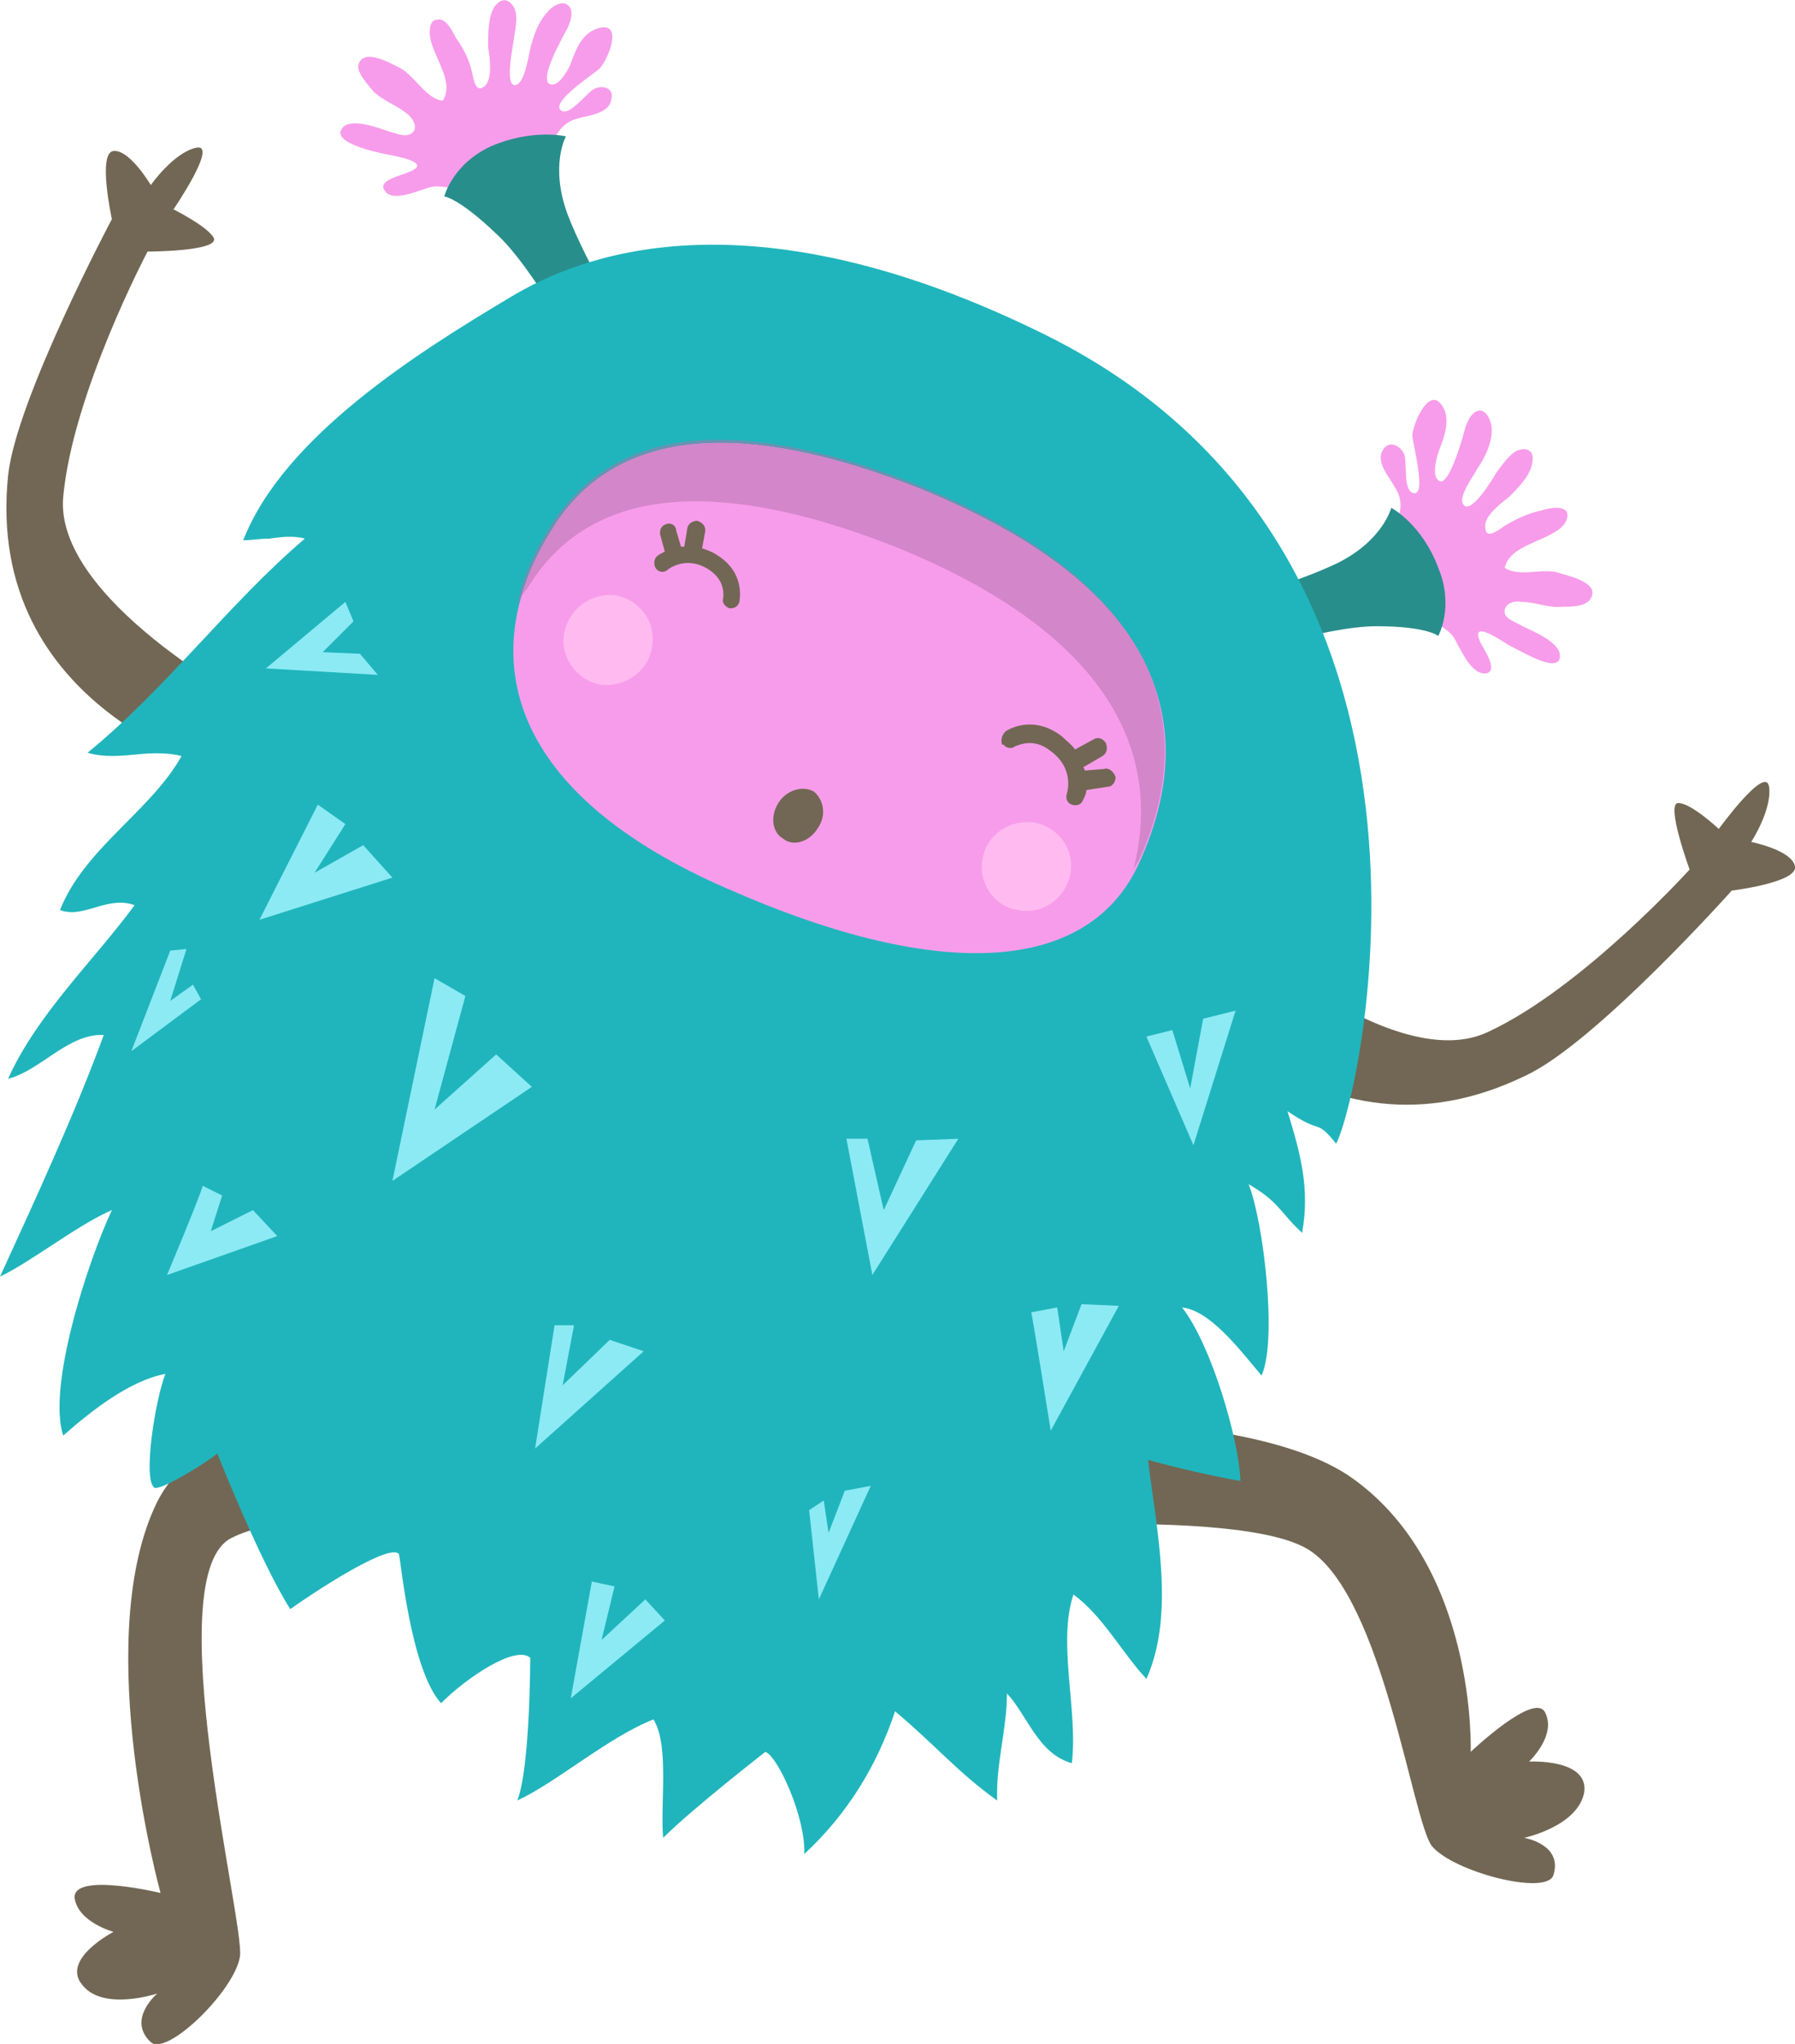 <?xml version="1.0" encoding="UTF-8"?> <!-- Creator: CorelDRAW X8 --> <svg xmlns="http://www.w3.org/2000/svg" xmlns:xlink="http://www.w3.org/1999/xlink" xml:space="preserve" width="26.299mm" height="29.938mm" style="shape-rendering:geometricPrecision; text-rendering:geometricPrecision; image-rendering:optimizeQuality; fill-rule:evenodd; clip-rule:evenodd" viewBox="0 0 1107 1260"> <defs> <style type="text/css"> <![CDATA[ .fil3 {fill:#20B5BC;fill-rule:nonzero} .fil2 {fill:#288E8B;fill-rule:nonzero} .fil4 {fill:#6893B2;fill-rule:nonzero} .fil0 {fill:#726754;fill-rule:nonzero} .fil6 {fill:#8CEAF4;fill-rule:nonzero} .fil5 {fill:#D386C9;fill-rule:nonzero} .fil1 {fill:#F79CEA;fill-rule:nonzero} .fil7 {fill:#FFBBEF;fill-rule:nonzero} ]]> </style> </defs> <g id="Слой_x0020_1">  <g id="_2580188293072"> <path class="fil0" d="M157 435c-3,-1 -124,-66 -118,-129 6,-64 52,-151 52,-151 0,0 43,0 41,-8 -3,-7 -25,-18 -25,-18 0,0 28,-41 14,-38 -14,3 -28,23 -28,23 0,0 -13,-22 -23,-21 -10,1 -1,42 -1,42 0,0 -59,111 -64,158 -15,145 134,183 134,183l18 -41z"></path> <path class="fil0" d="M756 569c2,3 104,95 162,67 58,-27 124,-100 124,-100 0,0 -15,-41 -7,-41 8,0 25,16 25,16 0,0 29,-40 31,-26 2,14 -11,34 -11,34 0,0 25,5 27,15 2,10 -39,15 -39,15 0,0 -84,94 -127,114 -131,64 -218,-63 -218,-63l33 -31z"></path> <path class="fil0" d="M532 879c0,0 228,-22 303,33 76,55 72,168 72,168 0,0 40,-38 46,-24 7,14 -10,30 -10,30 0,0 37,-2 34,19 -4,21 -37,28 -37,28 0,0 24,4 18,23 -4,13 -62,-2 -75,-18 -12,-16 -30,-152 -75,-182 -43,-29 -241,-11 -241,-11l-35 -66z"></path> <path class="fil0" d="M295 876c0,0 -163,-31 -200,54 -38,85 4,237 4,237 0,0 -54,-13 -53,3 2,15 24,21 24,21 0,0 -33,17 -19,33 13,16 46,5 46,5 0,0 -19,16 -4,30 10,9 52,-32 55,-53 3,-20 -51,-236 -5,-258 46,-23 159,-6 159,-6l-7 -66z"></path> <path class="fil1" d="M896 392c4,6 11,25 21,23 7,-2 -2,-15 -4,-19 -7,-15 13,-1 18,2 5,2 30,18 31,7 1,-9 -17,-16 -23,-19 -3,-2 -10,-4 -11,-8 -1,-6 6,-8 10,-7 9,0 17,4 26,3 5,0 14,0 17,-5 6,-10 -14,-14 -20,-16 -10,-3 -24,3 -33,-3 3,-14 25,-16 35,-25 2,-2 5,-6 3,-10 -4,-4 -13,-1 -17,0 -8,2 -14,5 -21,9 -4,3 -12,9 -12,1 -1,-7 10,-15 15,-19 5,-5 13,-13 14,-21 1,-5 -1,-9 -7,-8 -6,1 -11,9 -15,14 -1,2 -17,29 -21,19 -2,-5 7,-17 9,-21 5,-7 9,-16 9,-24 0,-4 -2,-11 -7,-12 -6,0 -9,9 -10,13 -1,4 -10,36 -16,30 -4,-3 -1,-14 0,-17 3,-8 7,-17 4,-26 -8,-18 -19,6 -20,15 0,5 9,37 1,36 -7,-1 -4,-19 -6,-24 -2,-5 -9,-9 -13,-3 -5,8 4,17 7,23 11,16 -6,29 -5,47 0,11 6,26 19,30 0,0 17,9 22,15z"></path> <path class="fil2" d="M758 406c0,0 59,-20 91,-20 31,0 38,6 38,6 0,0 10,-18 0,-42 -10,-27 -29,-37 -29,-37 0,0 -5,20 -33,34 -29,14 -81,28 -81,28l14 31z"></path> <path class="fil1" d="M267 115c-7,1 -25,11 -30,2 -4,-6 11,-9 15,-11 16,-6 -9,-10 -14,-11 -5,-1 -34,-7 -27,-16 5,-7 23,0 29,2 4,1 10,4 14,1 4,-3 1,-9 -3,-12 -6,-5 -15,-8 -21,-14 -3,-4 -10,-11 -9,-16 3,-11 20,-1 26,2 9,5 16,19 26,20 8,-12 -7,-28 -8,-41 0,-3 0,-9 5,-9 5,-1 9,7 11,11 5,7 8,13 10,21 1,4 2,14 8,9 5,-5 3,-18 2,-24 0,-8 0,-19 4,-25 3,-4 7,-6 11,-1 4,5 2,14 1,20 0,3 -7,33 2,29 5,-3 7,-18 8,-22 2,-8 5,-17 11,-23 2,-3 9,-7 12,-4 5,3 1,13 -1,16 -2,4 -18,32 -9,33 5,1 11,-10 12,-13 3,-8 6,-17 15,-21 18,-7 9,17 3,24 -3,3 -31,21 -24,26 5,4 16,-11 20,-13 5,-3 13,-1 11,6 -1,9 -14,10 -21,12 -18,5 -15,26 -28,38 -8,7 -22,14 -35,8 0,0 -18,-5 -26,-4z"></path> <path class="fil2" d="M358 220c0,0 -29,-55 -52,-76 -23,-22 -32,-23 -32,-23 0,0 5,-20 29,-31 26,-11 46,-6 46,-6 0,0 -10,18 1,48 11,29 39,76 39,76l-31 12z"></path> <path class="fil3" d="M646 207c-187,-93 -291,-48 -331,-24 -57,34 -140,86 -165,150 5,0 10,-1 16,-1 7,-1 15,-2 22,0 -47,40 -85,92 -134,132 10,3 20,2 31,1 9,-1 19,-1 27,1 -19,34 -60,57 -75,95 8,3 16,0 23,-2 7,-2 15,-4 23,-1 -25,34 -60,67 -78,107 20,-5 37,-28 59,-27 -18,49 -42,101 -64,149 19,-9 48,-32 69,-41 -15,32 -40,109 -30,139 17,-15 41,-34 63,-38 -6,15 -14,64 -7,70 3,3 35,-17 39,-21 0,0 26,66 45,96 14,-10 61,-41 67,-34 1,2 7,71 26,92 16,-16 46,-36 55,-28 0,0 0,68 -8,88 24,-11 56,-39 84,-50 10,16 4,53 6,73 18,-18 63,-53 63,-53 8,3 25,41 24,63 27,-25 45,-55 56,-88 24,20 39,38 63,55 -1,-22 6,-44 6,-66 13,14 19,37 40,43 4,-32 -9,-74 1,-104 18,13 30,36 45,52 18,-40 6,-93 1,-135 18,5 40,10 57,13 -1,-26 -18,-84 -36,-107 17,2 34,24 49,42 10,-22 1,-96 -8,-118 19,11 19,17 33,30 5,-27 -1,-49 -9,-75 22,15 17,4 30,20 14,-25 94,-362 -178,-498z"></path> <path class="fil1" d="M567 301c-76,-30 -179,-54 -227,26 -49,79 -25,163 109,221 134,59 224,51 254,-17 41,-91 5,-173 -136,-230z"></path> <path class="fil4" d="M711 420c-17,-46 -63,-86 -144,-119 -38,-15 -82,-28 -123,-28 -41,0 -80,14 -104,54 -9,14 -15,28 -19,42 -1,1 -1,3 -2,4 3,-16 10,-32 20,-48 25,-40 63,-54 104,-54 41,0 86,13 123,28 82,33 128,75 145,121z"></path> <path class="fil5" d="M699 536c20,-78 -23,-149 -147,-199 -38,-15 -82,-28 -123,-28 -42,0 -80,14 -104,54 -2,2 -3,4 -4,6 4,-14 10,-28 19,-42 24,-40 63,-54 104,-54 41,0 85,13 123,28 81,33 127,73 144,119 12,34 9,71 -8,109 -1,2 -3,5 -4,7z"></path> <path class="fil0" d="M442 342c-3,-2 -6,-3 -9,-4l2 -11c0,-3 -2,-5 -5,-6l0 0c-2,0 -5,1 -6,4l-2 12c-1,0 -1,0 -2,0l-3 -10c0,-3 -3,-5 -6,-4 -3,1 -4,3 -4,6l3 11c-2,1 -4,2 -5,3 -2,2 -2,6 0,8 2,2 5,2 7,0 0,0 11,-9 25,0 11,7 9,17 9,18 -1,2 1,5 4,6l0 0c3,0 5,-1 6,-4 0,-1 4,-18 -14,-29z"></path> <path class="fil0" d="M655 454c3,3 6,5 8,8l11 -6c3,-2 6,-1 8,2l0 0c1,3 1,6 -2,8l-12 7c1,1 1,2 1,2l12 -1c3,-1 6,2 7,5 0,3 -2,6 -5,6l-13 2c0,2 -1,4 -2,6 -1,3 -4,4 -7,3 -3,-1 -4,-4 -3,-7 0,0 5,-15 -10,-26 -11,-9 -21,-3 -22,-3 -2,2 -6,1 -7,-1l-1 0c-1,-3 0,-6 2,-8 1,-1 17,-11 35,3z"></path> <path class="fil0" d="M504 511c-5,8 -15,11 -21,6 -7,-4 -8,-14 -3,-22 5,-8 15,-11 22,-7 6,5 8,15 2,23z"></path> <polygon class="fil6" points="196,496 160,567 242,541 224,521 194,538 213,508 "></polygon> <polygon class="fil6" points="268,603 242,728 328,670 306,650 268,684 287,614 "></polygon> <polygon class="fil6" points="522,702 538,786 591,702 565,703 545,746 535,702 "></polygon> <path class="fil6" d="M636 809c1,4 12,73 12,73l42 -77 -23 -1 -11 29 -4 -27 -16 3z"></path> <polygon class="fil6" points="707,639 736,706 762,623 742,628 734,671 723,635 "></polygon> <polygon class="fil6" points="342,817 330,893 397,833 376,826 347,854 354,817 "></polygon> <path class="fil6" d="M125 731c-1,5 -22,55 -22,55l68 -24 -15 -16 -26 13 7 -22 -12 -6z"></path> <polygon class="fil6" points="105,586 81,648 124,616 119,607 105,617 115,585 "></polygon> <polygon class="fil6" points="499,931 505,986 537,916 521,919 511,945 508,925 "></polygon> <polygon class="fil6" points="365,975 352,1047 410,999 398,986 371,1011 379,978 "></polygon> <polygon class="fil6" points="213,371 164,412 233,416 222,403 199,402 218,383 "></polygon> <path class="fil7" d="M402 399c-2,15 -17,25 -32,23 -15,-3 -25,-18 -22,-32 3,-15 17,-25 32,-23 15,3 25,17 22,32z"></path> <path class="fil7" d="M660 539c-3,15 -17,25 -32,22 -15,-2 -25,-17 -22,-32 3,-15 17,-24 32,-22 15,3 25,17 22,32z"></path> </g> </g> </svg> 